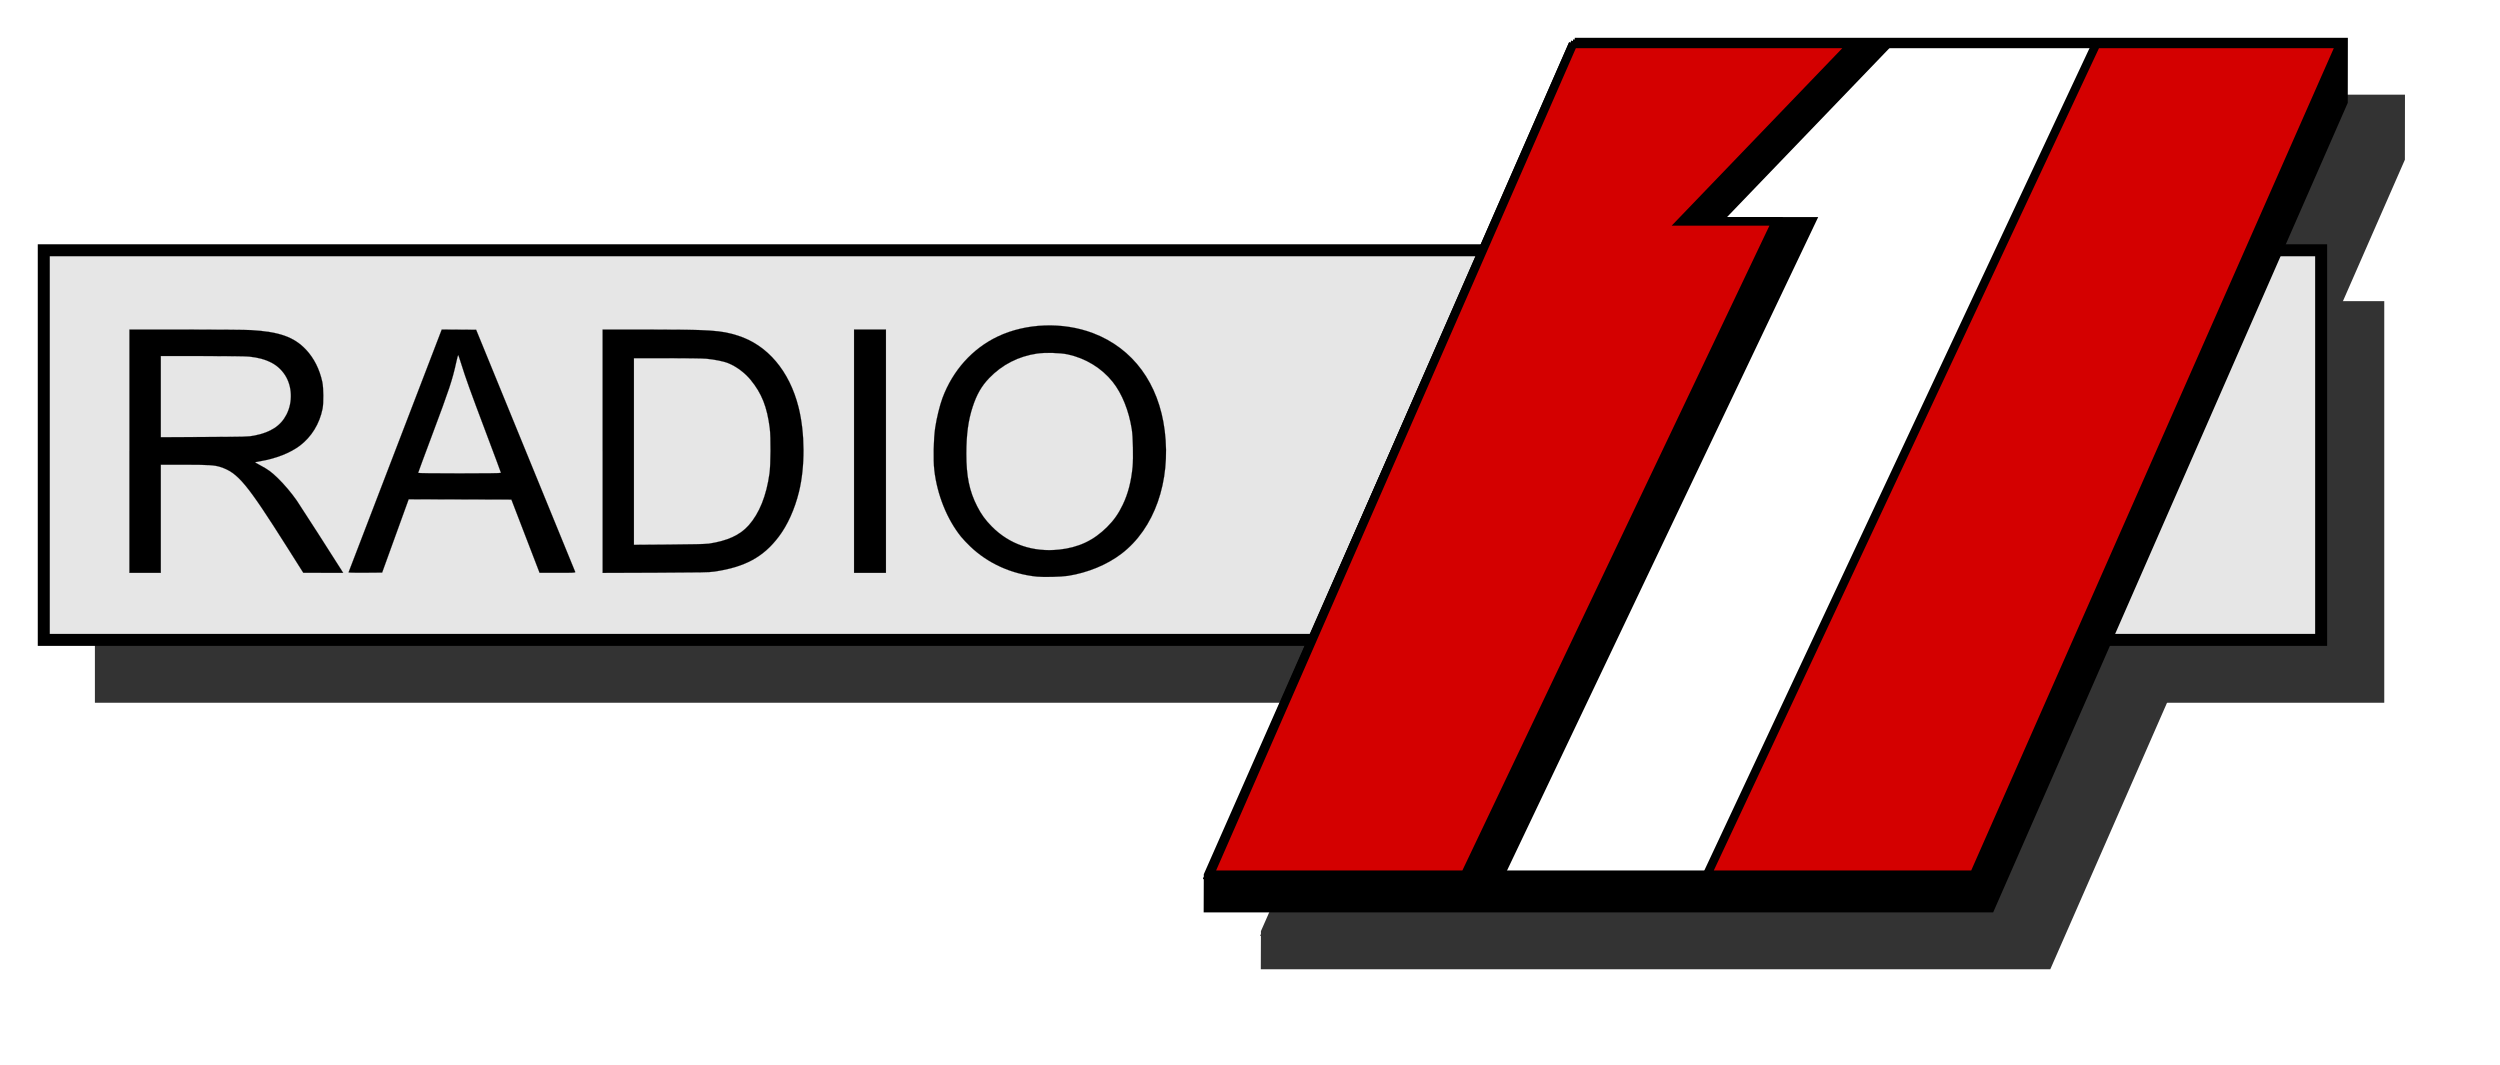 <?xml version="1.0" encoding="UTF-8" standalone="no"?>
<!-- Created with Inkscape (http://www.inkscape.org/) -->

<svg
   xmlns:dc="http://purl.org/dc/elements/1.1/"
   xmlns:cc="http://creativecommons.org/ns#"
   xmlns:rdf="http://www.w3.org/1999/02/22-rdf-syntax-ns#"
   xmlns:svg="http://www.w3.org/2000/svg"
   xmlns="http://www.w3.org/2000/svg"
   xmlns:sodipodi="http://sodipodi.sourceforge.net/DTD/sodipodi-0.dtd"
   xmlns:inkscape="http://www.inkscape.org/namespaces/inkscape"
   width="131.954"
   height="56.188"
   id="svg2"
   version="1.1"
   inkscape:version="0.47 r22583"
   sodipodi:docname="Radio 1 RNE Spain (1999-2008).svg">
  <defs
     id="defs4">
    <inkscape:perspective
       sodipodi:type="inkscape:persp3d"
       inkscape:vp_x="0 : 526.18109 : 1"
       inkscape:vp_y="0 : 1000 : 0"
       inkscape:vp_z="744.09448 : 526.18109 : 1"
       inkscape:persp3d-origin="372.04724 : 350.78739 : 1"
       id="perspective10" />
    <inkscape:perspective
       id="perspective2824"
       inkscape:persp3d-origin="0.5 : 0.33333333 : 1"
       inkscape:vp_z="1 : 0.5 : 1"
       inkscape:vp_y="0 : 1000 : 0"
       inkscape:vp_x="0 : 0.5 : 1"
       sodipodi:type="inkscape:persp3d" />
    <filter
       inkscape:collect="always"
       id="filter3693"
       x="-0.043"
       width="1.085"
       y="-0.226"
       height="1.452"
       color-interpolation-filters="sRGB">
      <feGaussianBlur
         inkscape:collect="always"
         stdDeviation="1.285"
         id="feGaussianBlur3695" />
    </filter>
    <filter
       inkscape:collect="always"
       id="filter3697"
       x="-0.076"
       width="1.153"
       y="-0.106"
       height="1.212"
       color-interpolation-filters="sRGB">
      <feGaussianBlur
         inkscape:collect="always"
         stdDeviation="1.285"
         id="feGaussianBlur3699" />
    </filter>
    <filter
       inkscape:collect="always"
       id="filter3783"
       x="-0.084"
       width="1.168"
       y="-0.114"
       height="1.229"
       color-interpolation-filters="sRGB">
      <feGaussianBlur
         inkscape:collect="always"
         stdDeviation="1.384"
         id="feGaussianBlur3785" />
    </filter>
    <filter
       inkscape:collect="always"
       id="filter3787"
       x="-0.084"
       width="1.167"
       y="-0.11"
       height="1.219"
       color-interpolation-filters="sRGB">
      <feGaussianBlur
         inkscape:collect="always"
         stdDeviation="1.384"
         id="feGaussianBlur3789" />
    </filter>
    <filter
       inkscape:collect="always"
       id="filter3791"
       x="-0.042"
       width="1.083"
       y="-0.244"
       height="1.487"
       color-interpolation-filters="sRGB">
      <feGaussianBlur
         inkscape:collect="always"
         stdDeviation="1.384"
         id="feGaussianBlur3793" />
    </filter>
  </defs>
  <sodipodi:namedview
     id="base"
     pagecolor="#ffffff"
     bordercolor="#666666"
     borderopacity="1.0"
     inkscape:pageopacity="0.0"
     inkscape:pageshadow="2"
     inkscape:zoom="4.6730159"
     inkscape:cx="90.216763"
     inkscape:cy="6.5737112"
     inkscape:document-units="px"
     inkscape:current-layer="layer1"
     showgrid="false"
     showguides="true"
     inkscape:guide-bbox="true"
     inkscape:window-width="1280"
     inkscape:window-height="750"
     inkscape:window-x="-4"
     inkscape:window-y="-4"
     inkscape:window-maximized="1" />
  <g
     inkscape:label="Capa 1"
     inkscape:groupmode="layer"
     id="layer1"
     transform="translate(-77.503,-553.617)">
    <g
       id="g3795"
       transform="matrix(1.509,0,0,1.509,-14.538,-356.362)">
      <rect
         style="fill:#333333;fill-opacity:1;fill-rule:nonzero;stroke:#333333;stroke-width:0.42;stroke-miterlimit:4;stroke-dasharray:none;filter:url(#filter3791)"
         id="rect3723"
         width="79.657"
         height="13.627"
         x="64.524"
         y="613.778" />
      <path
         sodipodi:nodetypes="cccccccccc"
         id="path3725"
         d="m 118.099,606.502 26.86,1.1e-4 -0.003,2.086 -12.349,28.193 -27.355,0 0.004,-1.145 12.843,-29.133 -1.3e-4,0 5e-5,0 -4e-5,0 z"
         style="fill:#333333;fill-opacity:1;stroke:#333333;stroke-width:0.313;stroke-linecap:butt;stroke-linejoin:miter;stroke-miterlimit:4;stroke-opacity:1;stroke-dasharray:none;filter:url(#filter3787)" />
      <path
         style="fill:#333333;fill-opacity:1;stroke:#333333;stroke-width:0.3;stroke-linecap:butt;stroke-linejoin:miter;stroke-miterlimit:4;stroke-opacity:1;stroke-dasharray:none;filter:url(#filter3783)"
         d="m 118.014,606.561 26.739,0 -12.814,29.06 -26.638,0 12.713,-29.06 z"
         id="path3727"
         sodipodi:nodetypes="ccccc" />
    </g>
    <rect
       style="fill:#e6e6e6;fill-opacity:1;fill-rule:nonzero;stroke:#000000;stroke-width:0.633;stroke-miterlimit:4;stroke-dasharray:none"
       id="rect2830"
       width="120.204"
       height="20.564"
       x="79.813"
       y="566.827" />
    <path
       sodipodi:nodetypes="cccccccccc"
       id="path3721"
       d="m 160.658,555.847 40.533,1.6e-4 -0.005,3.148 -18.635,42.544 -41.28,0 0.006,-1.729 19.38,-43.963 -2e-4,0 8e-5,0 -6e-5,0 z"
       style="fill:#000000;fill-opacity:1;stroke:#000000;stroke-width:0.472;stroke-linecap:butt;stroke-linejoin:miter;stroke-miterlimit:4;stroke-opacity:1;stroke-dasharray:none" />
    <path
       style="fill:#ffffff;fill-opacity:1;stroke:#000000;stroke-width:0.453;stroke-linecap:butt;stroke-linejoin:miter;stroke-miterlimit:4;stroke-opacity:1;stroke-dasharray:none"
       d="m 160.53,555.936 40.349,0 -19.337,43.852 -40.197,0 19.185,-43.852 z"
       id="path3604"
       sodipodi:nodetypes="ccccc" />
    <path
       style="fill:#000000;fill-opacity:1;stroke:#000000;stroke-width:0.453;stroke-linecap:butt;stroke-linejoin:miter;stroke-miterlimit:4;stroke-opacity:1;stroke-dasharray:none"
       d="m 162.387,555.936 14.743,0 -9.004,9.365 4.986,0 -16.423,34.487 -13.487,0 19.185,-43.852 0,-6e-5 z"
       id="path3612"
       sodipodi:nodetypes="cccccccc" />
    <path
       sodipodi:nodetypes="cccccccc"
       id="path3610"
       d="m 160.53,555.936 14.743,0 -9.004,9.365 4.986,0 -16.423,34.487 -13.487,0 19.185,-43.852 0,-6e-5 z"
       style="fill:#d40000;fill-opacity:1;stroke:#000000;stroke-width:0.453;stroke-linecap:butt;stroke-linejoin:miter;stroke-miterlimit:4;stroke-opacity:1;stroke-dasharray:none" />
    <path
       sodipodi:nodetypes="ccccc"
       id="path3606"
       d="m 188.146,555.936 12.885,0 -19.337,43.852 -14.09,0 20.542,-43.852 z"
       style="fill:#d40000;fill-opacity:1;stroke:#000000;stroke-width:0.453;stroke-linecap:butt;stroke-linejoin:miter;stroke-miterlimit:4;stroke-opacity:1;stroke-dasharray:none" />
    <g
       id="g3810"
       transform="matrix(1.509,0,0,1.509,-129.223,-305.055)">
      <path
         id="path3800"
         d="m 141.523,584.816 0,-4.256 1.962,2.7e-4 c 1.079,1.4e-4 2.107,0.009 2.284,0.019 0.994,0.057 1.511,0.24 1.929,0.683 0.28,0.297 0.475,0.684 0.572,1.133 0.043,0.202 0.048,0.736 0.008,0.936 -0.104,0.525 -0.388,0.985 -0.794,1.292 -0.338,0.255 -0.835,0.45 -1.383,0.543 -0.099,0.017 -0.182,0.033 -0.185,0.036 -0.003,0.003 0.077,0.05 0.178,0.104 0.278,0.148 0.394,0.234 0.62,0.453 0.227,0.221 0.476,0.516 0.662,0.783 0.098,0.141 1.416,2.192 1.579,2.458 l 0.043,0.071 -0.697,-8.5e-4 -0.697,-8.6e-4 -0.558,-0.882 c -1.426,-2.255 -1.729,-2.62 -2.345,-2.82 -0.199,-0.065 -0.418,-0.078 -1.272,-0.079 l -0.809,-1.5e-4 0,1.891 0,1.891 -0.549,0 -0.549,0 0,-4.256 z m 4.36,-0.545 c 0.58,-0.112 0.932,-0.342 1.136,-0.743 0.22,-0.434 0.197,-0.99 -0.058,-1.379 -0.246,-0.377 -0.645,-0.581 -1.255,-0.642 -0.117,-0.012 -0.776,-0.02 -1.641,-0.02 l -1.445,0 0,1.42 0,1.42 1.527,-0.008 c 1.46,-0.007 1.537,-0.009 1.735,-0.048 l 0,0 z"
         style="fill:#000000;fill-opacity:1;fill-rule:nonzero;stroke:#333333;stroke-width:0.006;stroke-linecap:butt;stroke-linejoin:miter;stroke-miterlimit:4;stroke-opacity:1;stroke-dasharray:none" />
      <path
         id="path3802"
         d="m 149.186,589.055 c 0.004,-0.009 0.738,-1.925 1.633,-4.256 l 1.627,-4.239 0.602,0.004 0.602,0.004 1.726,4.218 c 0.949,2.32 1.732,4.233 1.739,4.251 0.012,0.031 -0.025,0.033 -0.617,0.033 l -0.63,0 -0.493,-1.281 -0.493,-1.281 -1.796,-0.005 -1.796,-0.005 -0.399,1.102 c -0.22,0.606 -0.428,1.183 -0.464,1.282 l -0.065,0.18 -0.59,0.005 c -0.348,0.003 -0.588,-0.002 -0.584,-0.012 z m 5.331,-3.482 c 0,-0.01 -0.233,-0.638 -0.519,-1.395 -0.564,-1.497 -0.715,-1.917 -0.867,-2.407 -0.055,-0.177 -0.104,-0.321 -0.11,-0.321 -0.006,-2.1e-4 -0.034,0.107 -0.063,0.238 -0.142,0.647 -0.24,0.944 -0.852,2.575 -0.266,0.71 -0.484,1.3 -0.484,1.31 0,0.012 0.504,0.019 1.447,0.019 0.938,0 1.447,-0.007 1.447,-0.019 z"
         style="fill:#000000;fill-opacity:1;fill-rule:nonzero;stroke:#333333;stroke-width:0.006;stroke-linecap:butt;stroke-linejoin:miter;stroke-miterlimit:4;stroke-opacity:1;stroke-dasharray:none" />
      <path
         id="path3804"
         d="m 158.073,584.817 0,-4.257 1.546,3.4e-4 c 2.228,4.9e-4 2.595,0.025 3.182,0.211 1.038,0.329 1.808,1.237 2.127,2.508 0.225,0.899 0.231,2.079 0.013,2.964 -0.148,0.601 -0.396,1.152 -0.701,1.557 -0.541,0.718 -1.182,1.067 -2.251,1.226 -0.191,0.029 -0.441,0.033 -2.066,0.04 l -1.849,0.007 0,-4.257 z m 3.698,3.235 c 0.661,-0.097 1.104,-0.299 1.408,-0.64 0.376,-0.422 0.623,-1.037 0.732,-1.821 0.042,-0.301 0.048,-1.268 0.01,-1.57 -0.094,-0.753 -0.281,-1.226 -0.673,-1.703 -0.205,-0.249 -0.503,-0.47 -0.787,-0.583 -0.164,-0.065 -0.468,-0.126 -0.766,-0.154 -0.114,-0.011 -0.729,-0.019 -1.367,-0.019 l -1.159,-2e-5 0,3.264 0,3.264 1.225,-0.009 c 0.796,-0.006 1.278,-0.016 1.376,-0.031 z"
         style="fill:#000000;fill-opacity:1;fill-rule:nonzero;stroke:#333333;stroke-width:0.006;stroke-linecap:butt;stroke-linejoin:miter;stroke-miterlimit:4;stroke-opacity:1;stroke-dasharray:none" />
      <path
         id="path3806"
         d="m 173.262,589.203 c -0.89,-0.091 -1.711,-0.462 -2.33,-1.055 -0.113,-0.108 -0.258,-0.261 -0.321,-0.34 -0.49,-0.608 -0.835,-1.464 -0.935,-2.322 -0.043,-0.371 -0.028,-1.097 0.03,-1.492 0.051,-0.341 0.159,-0.782 0.255,-1.04 0.36,-0.964 1.045,-1.727 1.93,-2.149 0.992,-0.473 2.284,-0.519 3.338,-0.118 1.398,0.532 2.3,1.76 2.506,3.412 0.221,1.775 -0.36,3.427 -1.517,4.307 -0.506,0.385 -1.179,0.662 -1.869,0.77 -0.233,0.036 -0.845,0.051 -1.088,0.027 z m 0.771,-0.944 c 0.687,-0.072 1.214,-0.32 1.688,-0.794 0.237,-0.236 0.399,-0.468 0.548,-0.781 0.184,-0.385 0.294,-0.813 0.342,-1.324 0.029,-0.309 0.013,-1.049 -0.028,-1.309 -0.103,-0.655 -0.343,-1.25 -0.669,-1.66 -0.383,-0.481 -0.948,-0.827 -1.57,-0.961 -0.265,-0.057 -0.791,-0.071 -1.077,-0.029 -0.649,0.096 -1.22,0.388 -1.67,0.856 -0.268,0.279 -0.435,0.568 -0.578,1.003 -0.155,0.471 -0.222,0.967 -0.223,1.641 -5e-4,0.792 0.105,1.306 0.379,1.843 0.143,0.28 0.285,0.476 0.513,0.707 0.613,0.62 1.435,0.903 2.346,0.807 l 0,0 z"
         style="fill:#000000;fill-opacity:1;fill-rule:nonzero;stroke:#333333;stroke-width:0.006;stroke-linecap:butt;stroke-linejoin:miter;stroke-miterlimit:4;stroke-opacity:1;stroke-dasharray:none" />
      <path
         id="path3808"
         d="m 166.868,584.816 0,-4.256 0.558,0 0.558,0 0,4.256 0,4.256 -0.558,0 -0.558,0 0,-4.256 z"
         style="fill:#000000;fill-opacity:1;fill-rule:nonzero;stroke:#333333;stroke-width:0.006;stroke-linecap:butt;stroke-linejoin:miter;stroke-miterlimit:4;stroke-opacity:1;stroke-dasharray:none" />
    </g>
  </g>
</svg>
